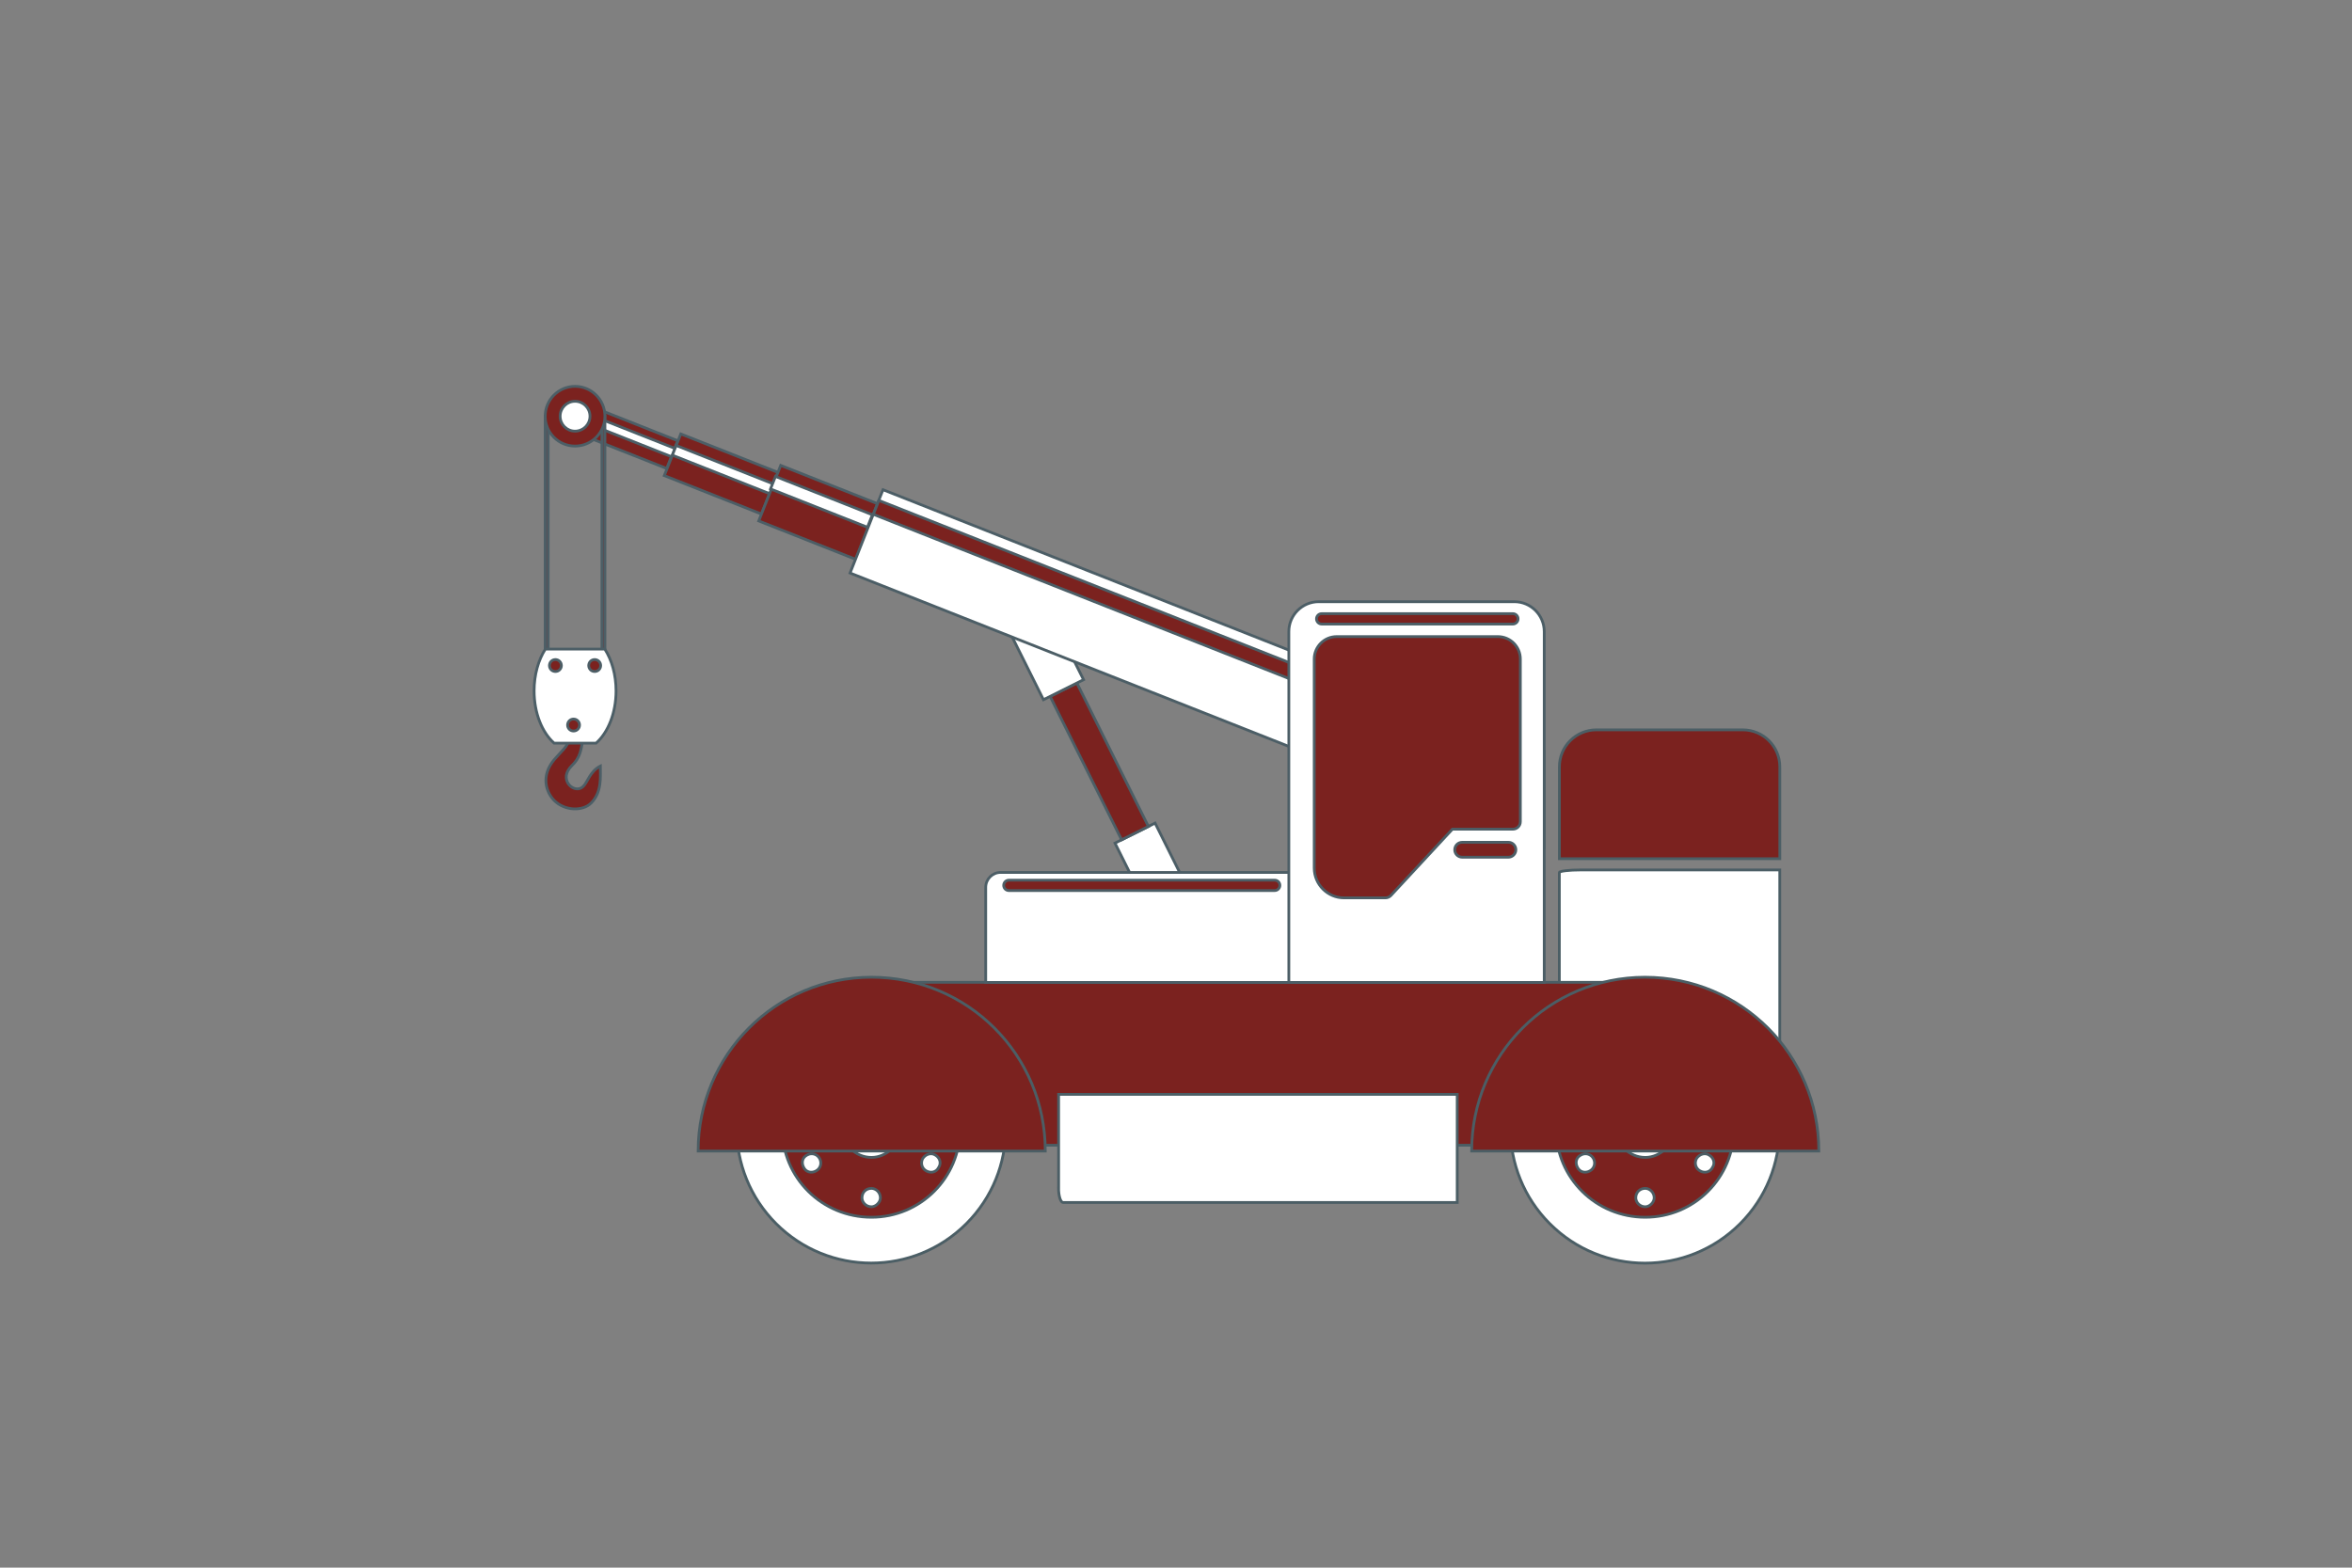 <?xml version="1.0" encoding="utf-8"?>
<!-- Generator: Adobe Illustrator 26.1.0, SVG Export Plug-In . SVG Version: 6.00 Build 0)  -->
<svg version="1.1" xmlns="http://www.w3.org/2000/svg" xmlns:xlink="http://www.w3.org/1999/xlink" x="0px" y="0px"
	 viewBox="0 0 425.2 283.46" style="enable-background:new 0 0 425.2 283.46;" xml:space="preserve">
<rect x="0" y="0" width="425.2" height="283.46" fill="#808080" stroke="none"/>
<style type="text/css">
	.st0{fill:#7B221F;stroke:#4B5E65;stroke-width:0.5;stroke-miterlimit:10;}
	.st1{fill:#FFFFFF;stroke:#4B5E65;stroke-width:0.5;stroke-miterlimit:10;}
	.st2{fill:#FFFFFF;}
	.st3{fill:#7B221F;}
	.st4{fill:#7B221F;stroke:#4C5E66;stroke-width:0.5;stroke-miterlimit:10;}
	.st5{fill:#FFFFFF;stroke:#4C5E66;stroke-width:0.5;stroke-miterlimit:10;}
	.st6{fill-rule:evenodd;clip-rule:evenodd;fill:#7B221F;stroke:#4B5E65;stroke-width:0.5;stroke-miterlimit:10;}
	.st7{fill-rule:evenodd;clip-rule:evenodd;fill:#FFFFFF;stroke:#4B5E65;stroke-width:0.5;stroke-miterlimit:10;}
	.st8{display:none;}
	.st9{display:inline;}
</style>
<g id="CONTOURS">
</g>
<g id="Calque_1">
</g>
<g id="Calque_12">
</g>
<g id="Calque_10">
	<g>
		<path class="st0" d="M281.91,138.66v16.61h39.85v-16.61c0-3.7-3-6.69-6.69-6.69H288.6C284.9,131.97,281.91,134.96,281.91,138.66z"
			/>
		<path class="st1" d="M285.81,157.3c-2.16,0-3.91,0.21-3.91,0.47v40.12h39.85V157.3H285.81z"/>
		<path class="st6" d="M164.89,207.08h124.88c-0.13-1.42-0.13-2.84-0.13-4.39c0-9.56,3.56-18.35,9.41-25.07H155.74
			c5.85,6.72,9.41,15.51,9.41,25.07C165.15,204.24,165.02,205.66,164.89,207.08L164.89,207.08z"/>
		<g>
			
				<ellipse transform="matrix(0.707 -0.707 0.707 0.707 -57.182 270.086)" class="st7" cx="297.43" cy="204.07" rx="24.32" ry="24.32"/>
			<path class="st6" d="M297.43,220.1c-8.92,0-16.12-7.12-16.12-16.03c0-8.83,7.21-16.03,16.12-16.03c8.83,0,16.03,7.21,16.03,16.03
				C313.46,212.99,306.26,220.1,297.43,220.1z"/>
			<path class="st7" d="M297.43,198.93c-2.88,0-5.22,2.34-5.22,5.13c0,2.88,2.34,5.22,5.22,5.22c2.79,0,5.13-2.34,5.13-5.22
				C302.57,201.28,300.22,198.93,297.43,198.93z M297.43,206.32c-1.26,0-2.25-0.99-2.25-2.25c0-1.26,0.99-2.25,2.25-2.25
				c1.26,0,2.25,0.99,2.25,2.25C299.68,205.33,298.69,206.32,297.43,206.32z"/>
			<path class="st7" d="M297.43,214.88c-0.99,0-1.71,0.72-1.71,1.71c0,0.81,0.72,1.62,1.71,1.62c0.81,0,1.62-0.81,1.62-1.62
				C299.05,215.6,298.24,214.88,297.43,214.88z"/>
			<path class="st7" d="M297.43,193.26c0.81,0,1.62-0.63,1.62-1.62c0-0.9-0.81-1.71-1.62-1.71c-0.99,0-1.71,0.81-1.71,1.71
				C295.72,192.63,296.44,193.26,297.43,193.26z"/>
			<path class="st7" d="M285.81,208.84c-0.9,0.45-1.08,1.44-0.63,2.25c0.45,0.9,1.44,1.08,2.25,0.63c0.81-0.45,1.08-1.44,0.63-2.25
				C287.61,208.66,286.62,208.39,285.81,208.84z"/>
			<path class="st7" d="M307.34,196.41c-0.81,0.45-1.08,1.44-0.63,2.25c0.54,0.81,1.53,1.08,2.25,0.63
				c0.81-0.45,1.08-1.53,0.63-2.25C309.14,196.23,308.15,195.87,307.34,196.41z"/>
			<path class="st7" d="M308.96,208.84c-0.72-0.45-1.71-0.18-2.25,0.63c-0.45,0.81-0.18,1.8,0.63,2.25c0.81,0.45,1.8,0.27,2.25-0.63
				C310.13,210.28,309.77,209.29,308.96,208.84z"/>
			<path class="st7" d="M287.43,196.41c-0.81-0.54-1.8-0.18-2.25,0.63c-0.45,0.72-0.27,1.8,0.63,2.25c0.81,0.45,1.8,0.18,2.25-0.63
				C288.51,197.85,288.24,196.86,287.43,196.41z"/>
		</g>
		<g>
			
				<ellipse transform="matrix(0.707 -0.707 0.707 0.707 -98.155 171.169)" class="st7" cx="157.54" cy="204.07" rx="24.32" ry="24.32"/>
			<path class="st6" d="M157.54,220.1c-8.92,0-16.12-7.12-16.12-16.03c0-8.83,7.21-16.03,16.12-16.03c8.83,0,16.03,7.21,16.03,16.03
				C173.57,212.99,166.37,220.1,157.54,220.1z"/>
			<path class="st7" d="M157.54,198.93c-2.88,0-5.22,2.34-5.22,5.13c0,2.88,2.34,5.22,5.22,5.22c2.79,0,5.13-2.34,5.13-5.22
				C162.68,201.28,160.33,198.93,157.54,198.93z M157.54,206.32c-1.26,0-2.25-0.99-2.25-2.25c0-1.26,0.99-2.25,2.25-2.25
				c1.26,0,2.25,0.99,2.25,2.25C159.79,205.33,158.8,206.32,157.54,206.32z"/>
			<path class="st7" d="M157.54,214.88c-0.99,0-1.71,0.72-1.71,1.71c0,0.81,0.72,1.62,1.71,1.62c0.81,0,1.62-0.81,1.62-1.62
				C159.16,215.6,158.35,214.88,157.54,214.88z"/>
			<path class="st7" d="M157.54,193.26c0.81,0,1.62-0.63,1.62-1.62c0-0.9-0.81-1.71-1.62-1.71c-0.99,0-1.71,0.81-1.71,1.71
				C155.83,192.63,156.55,193.26,157.54,193.26z"/>
			<path class="st7" d="M145.92,208.84c-0.9,0.45-1.08,1.44-0.63,2.25c0.45,0.9,1.44,1.08,2.25,0.63c0.81-0.45,1.08-1.44,0.63-2.25
				C147.72,208.66,146.73,208.39,145.92,208.84z"/>
			<path class="st7" d="M167.45,196.41c-0.81,0.45-1.08,1.44-0.63,2.25c0.54,0.81,1.53,1.08,2.25,0.63
				c0.81-0.45,1.08-1.53,0.63-2.25C169.25,196.23,168.26,195.87,167.45,196.41z"/>
			<path class="st7" d="M169.07,208.84c-0.72-0.45-1.71-0.18-2.25,0.63c-0.45,0.81-0.18,1.8,0.63,2.25c0.81,0.45,1.8,0.27,2.25-0.63
				C170.24,210.28,169.88,209.29,169.07,208.84z"/>
			<path class="st7" d="M147.54,196.41c-0.81-0.54-1.8-0.18-2.25,0.63c-0.45,0.72-0.27,1.8,0.63,2.25c0.81,0.45,1.8,0.18,2.25-0.63
				C148.62,197.85,148.35,196.86,147.54,196.41z"/>
		</g>
		<path class="st6" d="M157.54,208.13h31.43c0-17.4-14.04-31.43-31.43-31.43c-17.29,0-31.33,14.04-31.33,31.43H157.54z"/>
		<path class="st6" d="M297.38,208.13h31.43c0-17.4-14.04-31.43-31.43-31.43c-17.29,0-31.33,14.04-31.33,31.43H297.38z"/>
		<path class="st1" d="M191.37,214.83c0,1.44,0.37,2.6,0.83,2.6h71.24v-19.55h-72.06V214.83z"/>
		<g>
			<g>
				<g>
					<polygon class="st5" points="214.07,159.38 206.82,162.99 204.21,157.75 203.33,155.98 201.57,152.45 208.82,148.83 
						212.38,155.98 213.26,157.75 					"/>
				</g>
				<g>
					<polygon class="st4" points="207.61,149.44 202.77,151.85 190.71,127.66 189.85,125.91 194.68,123.51 195.55,125.25 					"/>
				</g>
				<g>
					<polygon class="st5" points="195.89,122.9 188.64,126.52 184.17,117.56 182.29,113.78 189.53,110.17 195.44,122.01 					"/>
				</g>
				<g>
					<path class="st5" d="M256.76,157.75H180.9c-1.49,0-2.7,1.21-2.7,2.7v17.19h78.56V157.75z"/>
				</g>
				<g>
					<polygon class="st4" points="122.52,79.69 120.53,84.71 118.71,83.99 102.97,77.77 104.96,72.75 120.69,78.97 					"/>
				</g>
				<g>
					
						<rect x="113.28" y="69.36" transform="matrix(0.368 -0.93 0.93 0.368 -1.134 155.944)" class="st5" width="1.62" height="18.89"/>
				</g>
				<g>
					
						<rect x="126.26" y="76.23" transform="matrix(0.368 -0.93 0.93 0.368 2.737 175.367)" class="st4" width="8.1" height="18.89"/>
				</g>
				<g>
					
						<rect x="129.85" y="75.3" transform="matrix(0.368 -0.93 0.93 0.368 3.732 175.357)" class="st5" width="1.89" height="19.27"/>
				</g>
				<g>
					
						<rect x="142.47" y="83.17" transform="matrix(0.368 -0.93 0.93 0.368 7.387 196.088)" class="st4" width="10.8" height="18.89"/>
				</g>
				<g>
					
						<rect x="147.32" y="81.41" transform="matrix(0.368 -0.93 0.93 0.368 9.371 195.457)" class="st5" width="2.43" height="18.84"/>
				</g>
				<g>
					<polygon class="st5" points="279.17,153.22 153.68,103.61 159.63,88.55 279.17,135.8 					"/>
				</g>
				<g>
					<polygon class="st4" points="158.88,90.49 157.89,93 273.59,138.73 274.71,136.27 					"/>
				</g>
				<g>
					<path class="st4" d="M230.44,161.03h-48.05c-0.52,0-0.94-0.42-0.94-0.94c0-0.52,0.42-0.94,0.94-0.94h48.05
						c0.52,0,0.94,0.42,0.94,0.94C231.38,160.6,230.96,161.03,230.44,161.03z"/>
				</g>
			</g>
			<g>
				<g>
					<path class="st5" d="M273.77,108.8c2.98,0,5.4,2.42,5.4,5.4v63.44H233V114.2c0-2.98,2.42-5.4,5.4-5.4H273.77z"/>
				</g>
				<g>
					<path class="st4" d="M273.5,112.84h-34.56c-0.52,0-0.94-0.42-0.94-0.94c0-0.52,0.42-0.94,0.94-0.94h34.56
						c0.52,0,0.94,0.42,0.94,0.94C274.44,112.42,274.02,112.84,273.5,112.84z"/>
				</g>
				<g>
					<path class="st4" d="M272.69,155h-8.35c-0.75,0-1.35-0.6-1.35-1.35c0-0.75,0.6-1.35,1.35-1.35h8.35c0.75,0,1.35,0.6,1.35,1.35
						C274.04,154.4,273.43,155,272.69,155z"/>
				</g>
				<g>
					<g>
						<path class="st4" d="M270.8,115.11h-29.16c-2.23,0-4.05,1.82-4.05,4.05v37.79c0,2.98,2.42,5.4,5.4,5.4h7.47
							c0.38,0,0.73-0.16,0.99-0.43l11.12-11.99h10.93c0.75,0,1.35-0.6,1.35-1.35v-29.43C274.85,116.93,273.03,115.11,270.8,115.11z"
							/>
					</g>
				</g>
			</g>
			<g>
				<g>
					<g>
						<path class="st4" d="M108.82,75.8v48.59H99.1V75.8H108.82z M109.36,75.26h-10.8v49.67h10.8V75.26z"/>
					</g>
					<g>
						<path class="st4" d="M109.36,75.26c0,2.98-2.42,5.4-5.4,5.4s-5.4-2.42-5.4-5.4c0-2.98,2.42-5.4,5.4-5.4
							S109.36,72.28,109.36,75.26z"/>
					</g>
					<g>
						<circle class="st5" cx="103.96" cy="75.26" r="2.7"/>
					</g>
				</g>
				<g>
					<path class="st4" d="M102.76,133.84c0,1.04-1.4,2.13-2.56,3.51c-2.49,2.95-1.47,5.92-0.01,7.39c1.92,1.92,5.16,1.97,6.66,0.48
						c1.98-1.98,1.68-4.68,1.68-6.7c-1.88,0.97-2.26,2.84-3.09,3.68c-1.45,1.45-4.32-0.89-2.47-3.3c0.72-0.93,1.97-1.42,2.33-5.05
						H102.76z"/>
				</g>
				<g>
					<g>
						<path class="st5" d="M111.37,124.93c0-2.93-0.77-5.59-2.03-7.56H98.59c-1.26,1.97-2.03,4.63-2.03,7.56
							c0,4.02,1.45,7.53,3.62,9.45h7.58C109.92,132.46,111.37,128.95,111.37,124.93z"/>
					</g>
				</g>
				<g>
					<g>
						<path class="st4" d="M101.49,120.34c0,0.6-0.48,1.08-1.08,1.08c-0.6,0-1.08-0.48-1.08-1.08c0-0.6,0.48-1.08,1.08-1.08
							C101.01,119.26,101.49,119.75,101.49,120.34z"/>
					</g>
					<g>
						<path class="st4" d="M108.59,120.34c0,0.6-0.48,1.08-1.08,1.08s-1.08-0.48-1.08-1.08c0-0.6,0.48-1.08,1.08-1.08
							S108.59,119.75,108.59,120.34z"/>
					</g>
					<g>
						<path class="st4" d="M104.77,131.1c0,0.6-0.48,1.08-1.08,1.08s-1.08-0.48-1.08-1.08c0-0.6,0.48-1.08,1.08-1.08
							S104.77,130.5,104.77,131.1z"/>
					</g>
				</g>
			</g>
		</g>
	</g>
</g>
<g id="Calque_9">
</g>
<g id="Calque_8">
</g>
<g id="Calque_7">
</g>
<g id="Calque_6">
</g>
<g id="Calque_11">
</g>
<g id="REPERES" class="st8">
</g>
</svg>

